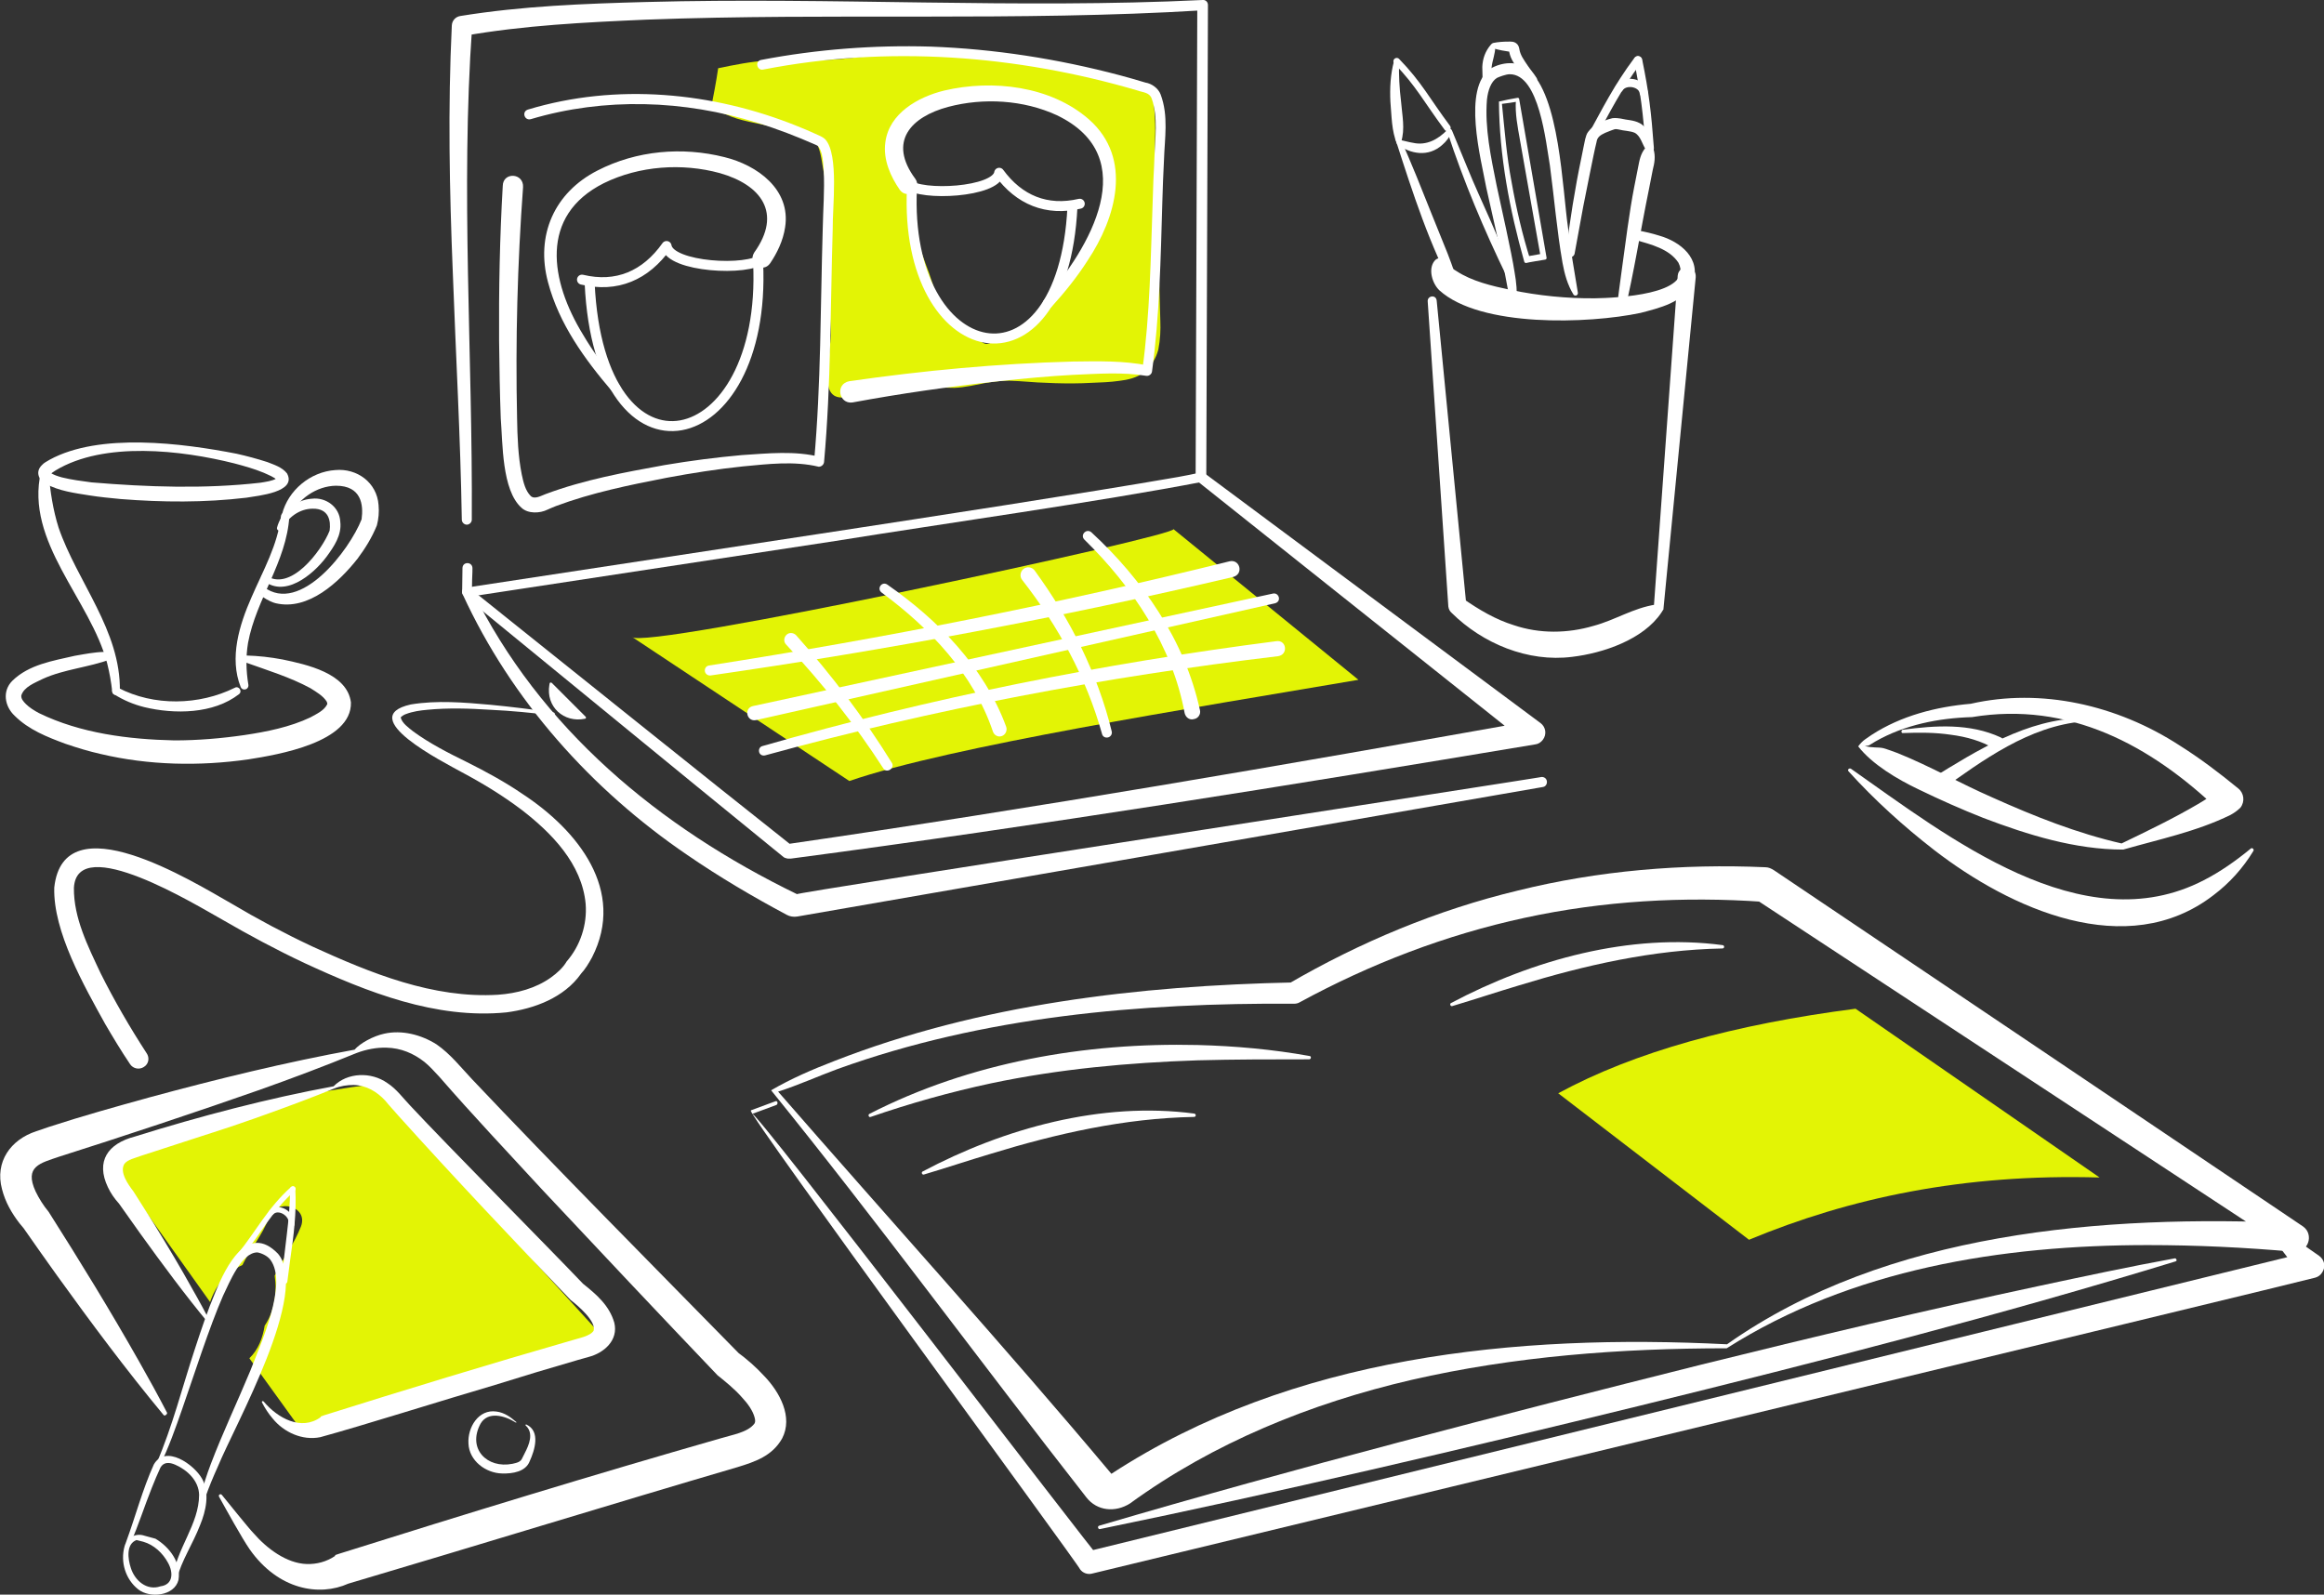 <?xml version="1.0" encoding="utf-8"?>
<!-- Generator: Adobe Illustrator 27.9.0, SVG Export Plug-In . SVG Version: 6.00 Build 0)  -->
<svg version="1.1" id="Ebene_1" xmlns="http://www.w3.org/2000/svg" xmlns:xlink="http://www.w3.org/1999/xlink" x="0px" y="0px"
	 viewBox="0 0 698 479" style="enable-background:new 0 0 698 479;" xml:space="preserve">
<rect x="0" y="0" width="698" height="479" fill="#333333" stroke="none"/>
<style type="text/css">
	.st0{fill:#E3F405;}
	.st1{display:none;}
	.st2{display:inline;fill:#3658D2;}
	.st3{fill:none;stroke:#FFFFFF;stroke-width:2.47;stroke-linecap:round;stroke-linejoin:round;stroke-miterlimit:10;}
	.st4{fill:#FFFFFF;}
	.st5{fill:none;stroke:#FFFFFF;stroke-width:2;stroke-linecap:round;stroke-linejoin:round;stroke-miterlimit:10;}
	.st6{fill:none;stroke:#FFFFFF;stroke-width:1.52;stroke-linecap:round;stroke-linejoin:round;stroke-miterlimit:10;}
	.st7{fill:none;stroke:#FFFFFF;stroke-width:1.595;stroke-linecap:round;stroke-linejoin:round;stroke-miterlimit:10;}
	.st8{fill:none;stroke:#FFFFFF;stroke-width:3;stroke-linecap:round;stroke-linejoin:round;stroke-miterlimit:10;}
	.st9{fill:none;stroke:#FFFFFF;stroke-width:2.349;stroke-linecap:round;stroke-linejoin:round;stroke-miterlimit:10;}
	.st10{fill:none;stroke:#3658D2;stroke-width:2.47;stroke-linecap:round;stroke-linejoin:round;stroke-miterlimit:10;}
	.st11{fill:#3658D2;}
	.st12{fill:none;stroke:#3658D2;stroke-width:2;stroke-linecap:round;stroke-linejoin:round;stroke-miterlimit:10;}
	.st13{fill:none;stroke:#3658D2;stroke-width:1.52;stroke-linecap:round;stroke-linejoin:round;stroke-miterlimit:10;}
	.st14{fill:none;stroke:#3658D2;stroke-width:1.595;stroke-linecap:round;stroke-linejoin:round;stroke-miterlimit:10;}
	.st15{fill:none;stroke:#3658D2;stroke-width:3;stroke-linecap:round;stroke-linejoin:round;stroke-miterlimit:10;}
	.st16{fill:none;stroke:#3658D2;stroke-width:2.349;stroke-linecap:round;stroke-linejoin:round;stroke-miterlimit:10;}
</style>
<path class="st0" d="M189.8,191.3l65.3,43.3c30.1-10.4,103.6-22,152.9-30.4l-55.6-45.3C355.5,160.6,192.3,195.6,189.8,191.3z"/>
<path class="st0" d="M112,325.7c-36.3,4.6-54.7,12.5-77.7,25l28.8,40.4c1.6-4.8,4.9-9,9.7-11.1c2.4-4.9,6.1-9.1,8-14.3
	c2.3-6,11.9-3.4,9.6,2.7c-2.1,5.4-5.6,9.8-7.9,14.8c0.8,5.1-0.1,10.7-3,15c-0.6,3.7-1.9,7.2-4.6,9.8L92,431.7
	c30.1-12.5,41.3-17.3,88-31.3L112,325.7z"/>
<g class="st1">
	<rect x="0.8" y="0.9" class="st2" width="704.9" height="481"/>
</g>
<g>
	<path class="st3" d="M478.1,41c4.3-7.8,7.6-14.6,13.8-22.9"/>
	<path class="st3" d="M495.5,44.5c-0.8-10.9-1.5-16.6-3.5-26.4"/>
	<g>
		<path class="st4" d="M470.3,75.9c1.2-9.6,2.7-19.2,4.7-28.7c0.3-1.3,0.8-4.2,1.1-5.4c0.2-0.7,0.4-1.6,0.9-2.2
			c1.5-2,3.3-2.7,5.3-3.5c0.6-0.2,1.1-0.4,2-0.6c0.9-0.1,1.8,0,2.4,0.1c2,0.5,3.9,0.4,5.8,1.4c2.5,1.3,3.2,4.6,4,6.9
			c0,0,0.1,0.8,0.1,0.8c0.7,2.3,0.3,4.3-0.2,6.3l-1.2,6.1c-2.5,12.2-4.4,24.5-7.3,36.7c-0.4,1.5-2.6,1.1-2.4-0.4
			c0.4-3.5,1.1-8.8,1.6-12.4c1-7.3,2.3-17.6,3.7-24.7c0,0,1.2-6.1,1.2-6.1c0.4-2,0.7-4.1,2.3-5.9l0.1,0.8c-1.2-1.8-1.6-4.2-3.4-5.2
			c-1.3-0.6-3.4-0.6-4.8-1c-1.2-0.3-1.4,0-2.6,0.4c-0.5,0.2-1,0.4-1.5,0.6c-1.5,0.7-2.4,1.3-2.6,2.8c-0.9,3.5-3.2,15.6-4,19.4
			c0,0-2.6,14.2-2.6,14.2C472.4,77.8,470.1,77.5,470.3,75.9L470.3,75.9z"/>
	</g>
	<path class="st3" d="M486.3,26.5c1.7-2.7,7-1.8,7.4,1.4"/>
</g>
<g>
	<path class="st4" d="M437.4,88.6c-8-14.7-13.1-30.7-18.2-46.5c-0.3-0.9,1-1.4,1.4-0.5c1.7,3.8,3.3,7.6,4.9,11.5
		c2.7,6.8,6.6,16.4,9.3,23.1c1.5,3.9,2.9,7.8,3.9,11.9C439,88.9,437.8,89.4,437.4,88.6L437.4,88.6z"/>
</g>
<g>
	<path class="st4" d="M452.6,83.2c-6.9-14.2-13-28.7-17.9-43.6c0,0,1.3,0.2,1.3,0.2c-0.7,1.4-1.6,2.7-2.8,3.7
		c-4.2,3.8-9.6,2.8-13.6-0.2c-1.7-4.1-1.6-8.4-2-12.7c-0.2-4.1,0-8.3,1.1-12.3c0.1-0.4,0.5-0.6,0.9-0.5c0.3,0.1,0.6,0.4,0.6,0.8
		c-0.1,4,0.1,7.9,0.6,11.9c0.3,4,1.3,8.2,0,12.2c0,0-0.4-0.7-0.4-0.7c1.4,0.3,2.7,0.7,4,0.9c4,0.9,7.5-1,10.3-3.9
		c0.2-0.3,0.7-0.4,1.1-0.2c0.1,0.1,0.2,0.2,0.3,0.4c1.5,3.6,3,7.2,4.5,10.9c4.4,10.9,10,21.4,13.4,32.7
		C454.2,83.4,453,84,452.6,83.2L452.6,83.2z"/>
</g>
<path class="st5" d="M434.7,38.4c-6.2-8.3-8.5-13.1-15.2-20"/>
<g>
	<path class="st4" d="M445.2,26.6c0.1-2.4,0.1-4.1,0-6.5c0.1-2.5,0.9-4.7,2.5-6.6c0.5-0.5,1.4-0.2,1.4,0.5c0,2.2-0.9,4.2-1.1,6.2
		c0,2.2-0.4,4.7-1.3,6.7c-0.2,0.4-0.6,0.6-1,0.4C445.4,27.2,445.2,26.9,445.2,26.6L445.2,26.6z"/>
</g>
<g>
	<path class="st4" d="M460.5,24.4c-3.2-2.2-6.8-5.2-7.3-9.4c0,0,0-0.1,0-0.1c0,0,0,0,0,0.1c0,0.2,0.4,0.6,0.6,0.6
		c-1.7-0.3-3.7-0.5-5.5-1.2c-0.4-0.1-0.6-0.6-0.4-1c0.1-0.3,0.3-0.4,0.6-0.5c1.5-0.3,3-0.4,4.5-0.4c0.8,0,1.7-0.1,2.5,0.6
		c0.4,0.3,0.7,0.9,0.8,1.5c0.3,2,1.4,3.4,2.6,5.2c0.8,1.2,1.8,2.3,2.6,3.6C462,24,461.2,24.9,460.5,24.4L460.5,24.4z"/>
</g>
<g>
	<path class="st4" d="M453.8,90.9c-1.5-5.7-2.1-11.5-3.5-17.2c0,0-3.9-17.3-3.9-17.3c-1.6-8.7-7.3-29.9,1.3-35.8
		c3.2-1.9,8.1-2.5,11.2,0.2c9.6,7.7,10.3,35.9,12.1,48c0.7,6.5,1.9,12.8,2.9,19.1c0.1,0.4-0.2,0.8-0.6,0.9c-0.3,0-0.6-0.1-0.7-0.3
		c-1.8-2.9-2.7-6.2-3.3-9.5c-1.7-9.7-2.5-19.6-3.8-29.3c-1.2-6.9-3.2-27.5-12.1-27.4c-1.1,0-3.2,0.8-3.8,1.1c-1.8,1.1-2.7,3.8-3,6.5
		c-0.7,8.6,1.2,17.3,2.9,25.8c1.3,6.1,4.5,20.1,5.4,26.1c0.5,2.9,0.9,5.9,0.4,9c-0.1,0.4-0.5,0.7-0.9,0.6
		C454.1,91.4,453.9,91.1,453.8,90.9L453.8,90.9z"/>
</g>
<g>
	<path class="st7" d="M72.1,377c5.2-6.3,8.9-13.7,15.9-19.9"/>
	<g>
		<path class="st4" d="M84.7,384.8c0.5-9.1,2.5-18.5,2.4-27.6c0-1,1.5-1.1,1.6,0c0.4,7-0.5,14-1.5,20.9c0,0-0.9,6.9-0.9,6.9
			C86.2,385.9,84.7,385.8,84.7,384.8L84.7,384.8z"/>
	</g>
	<g>
		<path class="st4" d="M51.9,474.1c1-8.8,7.9-16.2,7.9-25.1c-0.1-4.2-3.5-7.4-7.1-9c-1.8-0.8-3.5-0.9-4.5,0.8c-0.9,2-1.8,4-2.6,6.1
			c-2.2,5.5-4,11.2-6.4,16.7c-0.2,0.4-0.6,0.5-0.9,0.4c-0.3-0.1-0.5-0.5-0.4-0.9c2.8-7.6,4.9-15.7,8.3-23.2c3.5-6.1,12.1,0,14.5,4.3
			c2.4,4.3,1.1,9.8-0.6,13.9c-2.2,5.7-5.6,10.7-7,16.2C53.1,475.2,51.8,475,51.9,474.1L51.9,474.1z"/>
	</g>
	<g>
		<path class="st4" d="M47,439.6c4.8-11.1,7.7-22.8,11.5-34.3c1.9-5.8,3.8-11.5,6.2-17.2c3.1-7.5,9.6-21,18.8-11.5
			c9.7,11.6-12.8,51.1-18.1,64c-1.4,3.1-2.7,6.2-3.8,9.4c-0.3,0.8-1.5,0.5-1.3-0.4c0.7-3.4,1.8-6.6,3-9.8c3.6-9.5,8-18.7,11.9-28.1
			c3-7.9,11.4-26,6-33.3c-0.9-1.2-2.7-2-3.9-2.2c-4.8,0-8.4,9.1-10.3,13c-4.2,9.6-8.8,24.1-12.3,34.1c-2,5.7-4,11.5-6.7,16.9
			C47.8,441,46.5,440.5,47,439.6L47,439.6z"/>
	</g>
	<path class="st7" d="M81.5,364.2c2-2.1,6.3,0.2,6.1,3.6"/>
	<g>
		<path class="st4" d="M46.7,462.2c4.2,2.5,7.8,7.2,6.9,12.4c-1.2,4.8-8.6,5.6-12.1,2.8c-3.8-3-5.4-8.2-4.1-12.9
			c0.7-2.7,3.4-4.1,6-3.2C43.4,461.3,46.7,462.2,46.7,462.2L46.7,462.2z M41,462.6c-3.2,1.2-2.6,5.7-1.7,8.4
			c1.2,3.8,4.8,6.9,8.9,5.5c3.8-0.5,3.9-4.1,2.3-7c-1.6-3-4.3-5.5-7.5-6.4L41,462.6L41,462.6z"/>
	</g>
</g>
<path class="st0" d="M348.5,96.4c-0.1-3.6-0.2-7.1-0.3-10.7c-0.3-7.3-0.6-14.5-1-21.8c-0.2-3.5-0.4-7-0.5-10.5c0-3.5,0.1-7,0.2-10.5
	c0.2-4.9,0-9.8-0.8-14.7c-2.1-0.8-4.2-1.6-6.4-2.2c-6.9-2-14-3.4-21.1-5c-7.1-1.6-14.1-3.1-21.3-4.2c-7.4-1.1-14.8-1.6-22.2-1.3
	c-7.4,0.3-14.8,1.5-22.2,2.2c-3.8,0.3-7.6,0.5-11.4,0.5c-3.7-0.1-7.4-0.3-11.1,0c-5,0.3-9.9,1.3-14.7,2.3c-0.6,4.1-1.4,8.2-2.2,12.3
	c1,0.3,2,0.6,3,1c1.1,0.4,2.2,0.8,3.3,1.3c1,0.4,2.1,0.7,3.2,1c2.3,0.6,4.6,1,6.9,1.5c1.9,0.4,3.8,0.9,5.8,1.1
	c3.1,0.3,6.7,0.3,8.8,3c1,1.3,1.5,2.9,1.9,4.5c0.4,1.7,0.6,3.3,0.9,5c0.2,1,0.4,2,0.6,3c0.2,1.1,0.4,2.3,0.5,3.5
	c0.2,2.3,0.3,4.5,0.3,6.8c-0.1,4.7-0.4,9.3-0.2,14c0.2,4.9,0.5,9.9,0.7,14.8c0.1,2.5,0.3,5,0.3,7.5c-0.1,2.4-0.4,4.8-0.6,7.2
	c-0.2,2.4-0.4,4.8-0.2,7.2c0.1,1.4,0.6,2.8,1.8,3.6c1.1,0.7,2.5,0.7,3.7,0.5c0.4-0.1,0.7-0.1,1.1-0.2c0.6-1.1,1.1-2.1,1.7-3.2
	c1.2,0.6,6.5,2.8,5.7,2.5c0.4,0.2,0.7,0.3,1.1,0.5c1.3-1,2.9-1.8,4.5-2.2c3.9-1,8-0.6,11.9-0.4c2.1,0.1,4.2,0.2,6.4,0.2
	c3.2-0.1,6.4-0.9,9.6-1.5c1.6-0.3,3.2-0.5,4.9-0.6c1.7-0.1,3.4,0,5.1,0.1c3.6,0.3,7.2,0.5,10.8,0.6c3.6,0.1,7.2,0.1,10.7-0.1
	c2.8-0.1,5.7-0.2,8.5-0.6c2.5-0.3,5.2-0.9,7.3-2.5c2.2-1.6,3.7-4.3,4.4-6.9C348.5,101.9,348.6,99.1,348.5,96.4z M333.6,59.9
	c-0.6,1.7-1.7,3.3-2.6,4.9c-1,1.8-1.7,3.7-2.4,5.6c-1.3,3.8-2.9,7.4-5,10.8c-2.1,3.5-4.6,6.7-7.2,9.9c-2.4,2.9-4.7,6-7.9,7.9
	c-1.6,1-3.4,1.7-5.3,2c-0.9,0.1-1.8,0.2-2.6,0.5c-0.6,0.2-1.2,0.6-1.8,0.9c-0.6,0.3-1.2,0.6-1.8,0.8c-0.6,0.2-1.2,0.1-1.7-0.2
	c-1.1-0.6-1.5-1.8-2.1-2.9c-0.8-0.5-1.7-0.9-2.5-1.5c-2.8-1.7-5.4-3.8-7.3-6.4c-1-1.3-1.8-2.8-2.4-4.3c-0.3-0.9-0.6-1.8-0.9-2.7
	c-0.3-1-0.7-2-1-3c-1.4-3.8-3-7.7-3.8-11.7c-0.4-2-0.8-4.1-1.3-6.1c-0.5-2.1-0.9-4.1-1.2-6.2c-0.2-1.9-1-3.7-1.8-5.4
	c-0.4-0.9-0.7-1.8-1-2.7c-0.2-0.7-0.3-1.5-0.4-2.2c-0.2-1.5-0.4-3-0.4-4.5c0-1.4-0.1-2.9,0.4-4.2c0.4-1.2,1.4-2,2.4-2.8
	c1.3-0.9,2.7-1.6,4.2-2.3c3.1-1.3,6.3-2.2,9.6-3c7.2-1.8,14.7-2.6,22.1-1.2c3.7,0.7,7.2,2,10.5,3.8c3.3,1.8,6.4,4,8.9,6.8
	c2.4,2.7,4.5,5.8,5.8,9.1C334.2,52.9,334.9,56.6,333.6,59.9z"/>
<g>
	<path class="st4" d="M141.9,170.7c0,0,0,1.7-0.1,3.4c0,1.9-0.1,3.8-0.1,3.8l-0.6-1.2c18.8,15,76.2,61.1,94.1,75.2c0,0,2,1.6,2,1.6
		l0.2,0.2l0.1,0.1c-0.1-0.1,0.3,0.2-0.2-0.1c-0.6-0.2-0.7-0.2-0.6-0.2c-0.1,0-0.1,0,0,0l0.1,0c74.5-10.8,148.8-23.7,223-36.9
		c0,0-1.6,6.4-1.6,6.4l-98.5-78.4c-0.4-0.3-0.6-0.7-0.6-1.2l0.5-141.8c0,0,1.6,1.5,1.6,1.5c-55.6,3.4-111.4,0.7-167,2.8
		c-18.4,0.8-36.9,1.7-55,4.9l2.6-2.8c-3.5,49.3,0.2,98.8-0.1,148.1c0,0.8-0.7,1.5-1.5,1.5c-0.8,0-1.5-0.7-1.5-1.5
		c-0.4-24.7-1.8-49.4-2.7-74.1c-1-24.7-1.5-49.6-0.3-74.4c0.1-1.5,1.2-2.6,2.6-2.8c18.5-3,37.2-3.7,55.8-4.2
		C250-0.9,305.6,2.7,361.2,0c0.9-0.1,1.6,0.6,1.6,1.5c0,0-0.5,141.8-0.5,141.8c0,0-0.6-1.2-0.6-1.2l101,75.1c1.6,1.2,1.9,3.4,0.7,5
		c-0.6,0.8-1.4,1.3-2.3,1.4C386.8,236,312.4,248,237.6,257.9c0,0-0.4,0-0.4,0l-0.2,0c-0.1,0-0.2,0-0.4,0c0,0-0.2,0-0.8-0.2
		c-0.6-0.3-0.2-0.1-0.4-0.2c-0.9-0.8-1.9-1.5-2.7-2.2c-5.3-4.3-20-16.3-25.5-20.8L139.4,179c-0.4-0.3-0.6-0.8-0.6-1.2
		c0,0,0.1-7.1,0.1-7.2C139,168.6,141.9,168.7,141.9,170.7L141.9,170.7z"/>
</g>
<g>
	<path class="st4" d="M361.3,144.7c-31,6-78.8,12.7-110.4,17.8c0,0-110.3,16.8-110.3,16.8l1.1-2.2c20.5,41.8,56.3,71.4,97.7,91.5
		c-4.6,0.1,224.6-35.2,223.5-35.2c0.8-0.1,1.6,0.4,1.7,1.3c0.1,0.8-0.4,1.6-1.2,1.7c0,0-223.9,38.9-223.9,38.9
		c-1.1,0.2-2.3,0-3.2-0.5c-10.3-5.5-20.3-11.4-29.9-18c-28.8-19.6-52.8-46.5-67.4-78.2c0,0-0.1-0.2-0.1-0.2c-0.4-0.9,0.2-2,1.2-1.9
		c0,0,110.3-16.8,110.3-16.8c28.7-4.4,75.1-11.5,103.3-16.4c1.7-0.3,5.3-1,7-1.4C362.5,141.5,363.3,144.2,361.3,144.7L361.3,144.7z"
		/>
</g>
<g>
	<g>
		<path class="st4" d="M355.8,214.2c-3.7-20.1-15.6-37.9-30.1-52.1c-1.4-1.4,0.6-3.5,2.1-2.2c7.7,7.1,14.6,15.1,20.3,24.1
			c5.7,8.9,10,18.8,12.3,29.3c0.3,1.2-0.5,2.5-1.8,2.7C357.3,216.4,356.1,215.5,355.8,214.2L355.8,214.2z"/>
	</g>
	<g>
		<path class="st4" d="M331,220.5c-4.7-16.9-13.2-32.5-24-46.3c-0.8-1-0.6-2.5,0.4-3.3c1-0.8,2.5-0.6,3.3,0.4
			c5.3,7.3,10.1,15,14,23.1c3.9,8.1,7.1,16.6,9.2,25.3c0.2,0.8-0.3,1.6-1.1,1.8C332,221.7,331.2,221.3,331,220.5L331,220.5z"/>
	</g>
	<g>
		<path class="st4" d="M298.2,219.7c-5.8-17.2-18.9-31-33.4-41.7c-1.6-1.2,0.1-3.5,1.7-2.4c7.6,5.3,14.8,11.4,21,18.5
			c6.2,7.1,11.4,15.2,14.7,24.2c0.4,1.1-0.2,2.4-1.3,2.8C299.8,221.5,298.6,220.9,298.2,219.7L298.2,219.7z"/>
	</g>
	<g>
		<path class="st4" d="M265.3,230.8c-8.6-13.3-18.4-25.7-29.2-37.2c-0.8-0.8-0.7-2.1,0.1-2.9c0.8-0.8,2.1-0.7,2.9,0.1
			c10.7,12,20.4,24.8,28.8,38.4C268.8,230.8,266.3,232.4,265.3,230.8L265.3,230.8z"/>
	</g>
	<g>
		<path class="st4" d="M383.9,197.1c-52,6.2-103.6,15.9-154.1,29.8c-0.8,0.2-1.6-0.2-1.8-1c-0.2-0.8,0.2-1.6,1-1.8
			c50.5-14.5,102.2-24.8,154.3-31.5C386.4,192.1,387,196.6,383.9,197.1L383.9,197.1z"/>
	</g>
	<g>
		<path class="st4" d="M383,181.2l-155.9,35.1c-2.8,0.6-3.8-3.5-1-4.2c0,0,156.2-33.8,156.2-33.8C384.1,177.9,385,180.6,383,181.2
			L383,181.2z"/>
	</g>
	<g>
		<path class="st4" d="M370.4,173.3c-51.9,12.2-104.3,22-157,29.6c-0.8,0.1-1.6-0.5-1.7-1.3c-0.1-0.8,0.4-1.6,1.3-1.7
			c52.5-8.2,104.7-18.5,156.3-31.3C372.4,167.9,373.6,172.4,370.4,173.3L370.4,173.3z"/>
	</g>
</g>
<path class="st8" d="M273.9,56.5c-2.6,53.6,45.3,64.4,48.2,5.7"/>
<path class="st8" d="M324.3,61.2c-9.9,2.3-18.2-1.1-24.2-9.3c-0.9,5.9-23.5,7.1-27.5,3.4"/>
<g>
	<path class="st4" d="M313.5,90.2c13.8-15.6,30-43.1,3.9-55.6c-10-4.6-22-5.3-32.6-2.5c-11.2,3-18.2,10.4-9.9,21.6
		c2.2,3.1-2.3,6.4-4.6,3.4c-2.8-4-5.1-9.1-4.4-14.3c1.1-8.8,9.9-13.7,17.7-15.6c14.5-3.4,32-1.4,43.5,8.7
		c13.2,11.7,8.1,29.5-0.4,42.3c-3.2,5-6.9,9.6-10.9,14c-0.6,0.6-1.5,0.7-2.1,0.1C313.1,91.7,313,90.8,313.5,90.2L313.5,90.2z"/>
</g>
<path class="st8" d="M227.7,78.9c2.7,58.2-47.6,70-50.6,6.2"/>
<path class="st8" d="M174.8,84c10.4,2.5,19.1-1.2,25.4-10.1c1,6.4,24.7,7.7,28.9,3.7"/>
<g>
	<path class="st4" d="M183.8,117.5c-8.2-9.6-15.9-20.2-19.2-32.7c-3.8-14.1,1.9-27,14.9-33.6c11.7-6,25.4-7.2,38.1-4
		c9.8,2.4,20,9.7,18.2,21.1c-0.6,4-2.4,7.7-4.5,10.8c-2.2,3.1-6.8,0.1-4.8-3.2c8.6-12,2-20.4-10.3-23.9c-11.3-3.1-24.2-2.2-34.8,3
		c-19.6,9.8-16.1,29.5-6.3,45.5c3.1,5.3,6.8,10.2,10.8,15C187.3,117,185.1,119,183.8,117.5L183.8,117.5z"/>
</g>
<g>
	<path class="st4" d="M157.1,56.2c-1.7,23.1-2.3,46.3-1.8,69.4c0.1,5.7,0.3,11.4,1.4,16.9c0.5,2.4,1.1,4.9,2.7,6.5
		c1.2,1.1,3.1-0.1,4.5-0.6c11.5-4.3,23.6-6.5,35.7-8.7c7.7-1.3,15.4-2.3,23.2-3c7.9-0.5,15.9-1.4,23.7,0.6c0,0-2,1.3-2,1.3
		c2.1-23.2,1.9-46.5,2.6-69.8c0.1-5.8,0.6-11.6,0.3-17.4c-0.2-2.5-0.2-5.5-1.6-7.4c-0.2-0.2-0.3-0.3-0.8-0.5
		c-5.7-2.5-11.6-4.8-17.5-6.6c-22-6.9-45.9-7.7-68.1-1.1c-1.9,0.5-2.8-2.3-0.8-2.9c26.5-8,55.4-5.3,80.9,5c1.8,0.7,3.6,1.5,5.4,2.3
		c1,0.5,2.1,0.8,3,1.7c4.1,4.6,2.1,20.5,2.2,26.9c-0.7,23.3-0.5,46.7-2.6,70c-0.1,0.8-0.8,1.4-1.6,1.4c-7.4-1.8-15.3-0.8-22.8-0.1
		c-7.6,0.8-15.3,2-22.8,3.4c-11.3,2.2-22.6,4.5-33.3,8.5c-0.9,0.4-1.8,0.7-2.6,1.1c-2.2,1.1-5.8,1.3-7.8-0.6
		c-5.9-5.3-5.6-19.4-6.2-26.8c-0.3-7.8-0.4-15.5-0.5-23.3c-0.1-15.5,0.2-31.1,1.1-46.6C151.1,51.6,157.3,51.9,157.1,56.2L157.1,56.2
		z"/>
</g>
<g>
	<path class="st4" d="M255.1,114.5c22.3-3.2,44.6-5.3,67.1-5.9c7.6-0.1,15.2-0.3,22.7,1.2c0,0-1.8,1.3-1.8,1.3
		c2.3-16.7,2.5-33.6,3.1-50.6c0.1-4.2,0.3-8.5,0.5-12.7c0.2-6.1,1.2-12.6-0.8-18.2c-0.7-1.9-2.6-1.8-4.2-2.4
		c-36.4-10.7-75.2-13.6-112.5-6.3c-1.8,0.4-2.6-2.5-0.6-2.9c16.8-3.2,33.9-4.5,50.9-4c19.2,0.7,38.3,3.7,56.8,8.6
		c2.6,0.7,5.1,1.4,7.7,2.2c1.9,0.3,3.9,1.7,4.6,3.6c2.4,6.4,1.2,13.2,1,19.6c-0.2,4.2-0.4,8.4-0.5,12.7c-0.5,16.9-0.8,34-3.1,50.9
		c-0.1,0.8-0.9,1.4-1.7,1.3c-7.2-1.2-14.7-0.6-22-0.3c-7.4,0.4-14.8,1.1-22.2,1.9c-14.8,1.6-29.5,3.7-44.1,6.4
		C251.9,121.4,250.8,115.3,255.1,114.5L255.1,114.5z"/>
</g>
<g>
	<path class="st4" d="M433.9,78.7c1,1.5,2.2,1.8,3.5,2.7c4.7,3.1,10.7,4.5,16.4,5.7c8.2,1.7,16.8,2.6,25.3,2.5
		c5.8-0.1,29.9-1,25-10.7c-2.7-4.1-8.2-5.5-12.9-6.8c-0.8-0.2-1.3-1-1.1-1.8c0.2-0.8,0.9-1.3,1.7-1.1c2.2,0.4,4.4,0.9,6.6,1.6
		c6.3,1.8,12.7,6.9,10,14.3c-2.9,5.8-10,7.4-15.7,8.9c-15.6,3.3-48.1,4.4-60.4-6.8c-2.1-2-3.5-6.4-1.4-8.9
		C431.9,77.1,433.4,77.5,433.9,78.7L433.9,78.7z"/>
</g>
<g>
	<path class="st4" d="M509.3,83.3l-9.7,99.7c0,0.1,0,0.2-0.1,0.2L499,184c-5.4,8.1-17.5,12.2-26.8,13.3c-13.3,1.7-26.9-4-36.2-13.2
		c-0.6-0.5-0.9-1.2-1-1.9c0,0-6.2-91.7-6.2-91.7c-0.1-1.7,2.5-2.1,2.7-0.2c0,0,8.9,91.4,8.9,91.4l-1-1.9c4.9,3.4,9.8,6.3,15.3,8
		c7.7,2.6,16.1,2.5,23.9,0.2c6.4-1.7,12-5.4,18.7-6.4l-0.6,1l7.2-99.9C504.3,79.3,509.6,79.6,509.3,83.3L509.3,83.3z"/>
</g>
<g>
	<path class="st4" d="M450.2,30.5c1.8-0.4,3.6-0.8,5.5-1.1c0.3-0.1,0.6,0.1,0.6,0.5l8.2,47.5c0.1,0.3-0.2,0.6-0.5,0.6
		c0,0-5.6,0.9-5.6,1c-0.3,0-0.5-0.1-0.6-0.4C453.4,63,450.3,46.8,450.2,30.5L450.2,30.5z M451.1,31.2c0.8,7.9,1.4,15.7,2.9,23.5
		c1.4,7.9,3.2,15.7,5.6,23.3l-1.4-0.9l5.6-1l-1,1.5l-4.2-23.7l-2.1-11.9c-0.7-4-1.5-7.9-1.2-12l0.6,0.5
		C454.3,30.8,452.7,31,451.1,31.2L451.1,31.2z"/>
</g>
<g>
	<path class="st4" d="M70.4,139.2c-15.9-4-39.1-6.7-53.7,2.1c0,0-0.9,0.6-0.9,0.6c-0.3,0.2-0.5,0.4-0.6,0.5c-0.1,0.1-0.1,0.2,0,0
		c0-0.3-0.1-0.5,0-0.4c0.7,0.6,2.3,1.1,3.4,1.4c2.8,0.7,5.9,1.1,8.9,1.5c16.8,1.4,34,2,50.7,0.1c1.8-0.3,3.5-0.5,4.9-1.3
		c0.2-0.1,0.3-0.2,0.2-0.1c0,0.1-0.1,0.3-0.1,0.5c0,0.2,0.1,0.2,0.1,0.2c-0.9-1-2.6-1.6-4.1-2.3C76.3,140.8,73.4,140,70.4,139.2
		L70.4,139.2z M71.1,136.3c3.1,0.7,6.1,1.5,9.2,2.5c2,0.8,4.4,1.5,5.9,3.4c3.1,5.7-8.8,6.7-12.2,7.3c-12.6,1.5-25.2,1.4-37.8,0.4
		c-3.1-0.3-6.3-0.6-9.4-1.1c-4.4-0.7-9.1-1.3-13.1-3.5c-2.2-1.2-3.1-3.7-1.1-5.6c0.6-0.7,1.5-1.1,2.3-1.6
		C29.9,129.9,54.7,133.1,71.1,136.3L71.1,136.3z"/>
</g>
<g>
	<path class="st4" d="M14.6,142c0.5,5.7,1.3,11.1,3,16.5c5.6,16.3,18.7,30.9,18.4,49.1c0,1.5-2.2,1.6-2.3,0.1
		c-0.3-2.8-0.8-5.6-1.5-8.4c-5-19.2-24.8-36.5-19.9-57.6C12.6,140.5,14.5,140.7,14.6,142L14.6,142z"/>
</g>
<g>
	<path class="st4" d="M35.5,206.6c10.7,5.6,24.3,5.3,35,0c1.2-0.7,2.4,1,1.3,1.9c-7.7,6-19.4,6.1-28.5,3.9c-3.2-0.8-6.3-2.1-9.1-3.9
		c-0.5-0.4-0.7-1.1-0.3-1.6C34.3,206.5,35,206.3,35.5,206.6L35.5,206.6z"/>
</g>
<g>
	<path class="st4" d="M86.9,155.1c-0.8,13.6-10,24.9-12.4,38c-0.7,4.2-0.6,8.4,0.1,12.6c0.1,0.6-0.3,1.3-1,1.4
		c-0.6,0.1-1.1-0.2-1.3-0.7c-3.5-8.8-0.4-18.7,3.2-26.9c3.5-8.1,8-15.9,8.9-24.6C84.8,153.4,87,153.6,86.9,155.1L86.9,155.1z"/>
</g>
<g>
	<path class="st4" d="M79.2,176.3c11,8.4,25.8-11.1,29.4-20.3c0.6-4.3,0-10.1-7.7-10.1c-5.9,0.1-11.4,4-14,9.4
		c-0.6,1.3-2.6,0.6-2.2-0.8c1.8-7.2,8.5-12.8,16-13.3c6.5-0.6,12.5,3.7,13,10.5c0.2,2.1,0,4.2-0.5,6.1c-1.5,3.7-3.5,6.9-5.8,10
		c-5.6,7.1-14.8,15.7-24.6,13.4c-1.5-0.3-6.9-3-5.2-4.8C78.1,176,78.7,176,79.2,176.3L79.2,176.3z"/>
</g>
<g>
	<path class="st4" d="M79.7,172.7c7.3,5.5,16.9-7.2,19.3-13.3c0.4-2.9-0.2-6.7-5.1-6.6c-3.9,0-7.5,2.6-9.2,6.2
		c-0.4,0.8-1.7,0.4-1.5-0.5c1.2-4.7,5.6-8.4,10.5-8.7c4.2-0.5,8.3,2.5,8.5,6.9c0.5,4-1.9,7.5-4.1,10.5c-4.1,5.5-13,12.9-19.5,6.7
		C78,173.2,79,172.1,79.7,172.7L79.7,172.7z"/>
</g>
<g>
	<path class="st4" d="M33.3,198c-6.7,2.5-14,3-20.4,5.9c-2.4,1.2-5.7,2.4-6.5,5c-0.1,1,0.6,1.8,1.4,2.6c1,1,2.4,1.9,3.9,2.7
		c12.5,6.1,27,7.9,40.7,8.2c7,0,14.1-0.6,21-1.6c6.7-1,13.7-2.4,19.8-5.3c2-1.1,4.2-2.1,5.1-4c0-0.1,0-0.4-0.2-0.8
		c-1.1-1.7-3-2.8-4.9-4c-6.1-3.3-13-5.4-19.7-7.8c-0.5-0.2-0.8-0.8-0.6-1.3c0.2-0.4,0.6-0.7,1-0.7c3.7,0.1,7.3,0.5,11,1.2
		c7.1,1.5,19.4,4.1,20.5,12.9c0.3,12-21.9,15.7-30.8,17.1c-14.7,2.1-29.9,1.8-44.3-1.6c-3.6-0.8-7.2-1.9-10.7-3.1
		c-5.4-2-11-4.2-15.2-8.4c-3-2.8-3.8-7.4-0.7-10.5c5-4.9,12.2-6,18.7-7.5c1.5-0.2,12.3-2.6,11.9,0.1C33.9,197.5,33.7,197.8,33.3,198
		L33.3,198z"/>
</g>
<g>
	<path class="st4" d="M165.7,205.1l10.2,10.2c0.2,0.2,0.1,0.6-0.2,0.6c-6.4,1.3-11.8-3.6-10.7-10.2c0,0,0.1-0.5,0.1-0.5
		C165.1,205.1,165.5,204.9,165.7,205.1L165.7,205.1z"/>
</g>
<g>
	<path class="st4" d="M166.1,214.9c-6.3-0.8-12.6-1.4-18.9-1.7c-6.3-0.4-12.6-0.6-18.8,0c-2.2,0.2-4.4,0.5-6.5,1.3
		c-0.6,0.2-1.1,0.6-1.4,0.8c-0.2,0.3-0.1,0.2-0.1,0.4c0.5,1.6,2.2,2.8,3.7,4c4.9,3.6,10.6,6.5,16.1,9.2c5.8,2.9,11.5,6,16.9,9.7
		c16.4,10.8,31,28.9,20.7,49c-1,1.8-2,3.5-3.4,5c0,0,0.9-1.4,0.9-1.4c-0.4,0.7-0.5,0.9-0.8,1.3c-5.1,7.2-14,10.5-22.4,11.6
		c-21.2,2.1-41.8-6.1-60.6-14.8c-8.5-4-16.7-8.4-24.8-13.1c-7.4-4.1-43.6-26.4-44.5-9.5c-0.1,9,4.2,17.5,8,25.6
		c4.1,8.2,8.8,16.3,13.8,24c1,1.4,0.7,3.3-0.8,4.2c-1.4,0.9-3.2,0.5-4.1-0.8c-2.7-4-5.1-8-7.5-12.1c-6.3-11.4-15.7-27.8-15.3-41
		c2.8-25.9,41.4-1.9,53.2,4.8c7.9,4.7,16,9,24.3,12.9c17.5,8,36.3,15.7,55.8,14.5c5.6-0.4,11.3-1.9,15.9-5.2
		c1.8-1.3,3.6-2.9,4.7-4.8c4.1-4.7,6.2-11.1,5.7-17.3c-1.1-12-10.2-21.3-19.3-28.3c-5.7-4.3-11.8-8-18-11.3
		c-5.2-2.9-32.3-16.5-15.2-20.3c7.9-1.3,16-0.6,23.9,0.1c6.3,0.6,12.6,1.4,18.9,2.3c0.3,0,0.5,0.3,0.4,0.6
		C166.7,214.7,166.4,214.9,166.1,214.9L166.1,214.9z"/>
</g>
<g>
	<g>
		<path class="st4" d="M49.1,425c-11.2-13.5-21.7-27.6-32-41.9c-3.4-4.8-6.8-9.5-10.1-14.3l0.4,0.5c-0.6-0.7-1-1.2-1.5-1.8
			c-2.4-3.1-4.3-6.4-5.3-10.3c-2.2-8.2,2.6-14.9,10.3-17.4c0,0,3.8-1.3,3.8-1.3c10.1-3.3,20.2-6.1,30.3-8.9
			c20.3-5.5,40.7-10.5,61.5-14.3c1.6-1.9,5.6-4.1,8.9-4.8c5.3-1.2,11.1,0.3,15.7,3.2c4.2,2.9,7.3,6.9,10.7,10.5
			c24.3,25.7,55.3,57,80.2,82.4c0,0-0.6-0.5-0.6-0.5c3,2.2,5.6,4.5,8.2,7.3c4.5,4.7,8.7,12.2,5.3,18.7c-3,5.3-8.2,7-13.4,8.6
			c-37.2,10.9-79.7,24-116.9,35c-8.7,3.9-21,1.9-29.6-10.3c-2.3-3.3-7.2-12.2-9.2-15.8c-0.3-0.6,0.4-1,0.8-0.6
			c1.4,1.7,8.2,10.2,9.6,11.6c4,4.6,9.9,9,15.9,9.2c3,0.1,6-0.7,8.5-2.4c0,0,0.1-0.1,0.1-0.1l0,0c-0.1,0-0.1-0.1,0-0.2
			c0,0,1.2-0.4,1.2-0.4c37.8-11.9,76.6-23.8,114.7-34.7c3.2-1,8-1.7,10-4.4c0.2-0.4,0.3-0.7,0.1-1.6c-0.5-2.2-2.2-4.5-3.9-6.3
			c-2.1-2.4-4.8-4.6-7.3-6.6c-15.1-15.8-38-40.1-52.7-55.8c-10.3-11.2-20.8-22.3-30.8-33.8c-1.4-1.5-3-3.3-4.5-4.5
			c-3.3-2.6-7.1-4.2-11.4-4.3c-2.9-0.1-6.1,0.5-9,1.6c-9.8,4-19.6,7.7-29.5,11.2c-17.3,6.1-42,14.3-59.7,19.9
			c-5.8,2-10.7,2.9-7.2,10.5c1,2.1,2.4,4.3,3.9,6.1c9.4,14.8,18.6,29.8,27.2,45c2.9,5.1,5.7,10.2,8.4,15.4
			C50.2,424.9,49.4,425.5,49.1,425L49.1,425z"/>
	</g>
</g>
<g>
	<g>
		<path class="st4" d="M62.9,397.8c-7.3-8.8-14.1-18-20.8-27.3c-2.2-3.1-4.4-6.2-6.6-9.3l0.2,0.3c-1.4-1.6-2.4-3-3.3-4.9
			c-3.7-7.8,0-13.1,8.1-15.2c19.5-6.1,40.1-11.5,59.7-15.1c4.1-4.2,11.3-4.4,16.1-1c2.8,1.8,4.7,4.5,7,6.9
			c10.7,11.5,42.1,43.2,51.8,53.4c4,3.2,7.9,6.5,9.4,11.7c1.3,5.3-3.1,9.1-7.7,10.3c-0.8,0.2-2.4,0.7-3.2,0.9
			c-8.3,2.4-16.6,4.9-24.9,7.5c-15.7,4.6-39.7,12.2-52.5,15.7c-5.4,1.1-11-1.5-14.3-5.6c-1.3-1.5-2.3-3.1-3.2-4.8
			c-0.1-0.2,0-0.4,0.1-0.4c0.1-0.1,0.3,0,0.4,0.1c4.2,5,11.3,8.9,17.1,4.7c0,0,0.1-0.1,0.1-0.1c0,0-0.1,0-0.1,0c0,0,0-0.1,0-0.1
			l0.8-0.3c24.8-7.8,49.7-15.4,74.7-22.6c1.8-0.6,5.5-1.2,6.5-2.9c0.8-2.8-4.7-7.5-6.9-9.2c-16.9-17.6-35.3-37.1-51.6-55.2
			c-1.2-1.4-2.9-3.2-4.1-4.7c-2.5-2.7-5.7-4.6-9.5-4.7c-1.9,0-4,0.3-5.9,1.1c-6.4,2.6-12.8,5-19.2,7.3c-6.3,2.3-13.1,4.6-19.4,6.6
			c0,0-19.4,6.3-19.4,6.3c-1.5,0.6-4.1,1.1-5,2.5c-1.4,2.5,1.2,6.1,2.8,8.2c2.1,3.3,4.1,6.5,6.2,9.8c4,6.5,7.9,13,11.6,19.7
			c1.9,3.3,3.7,6.7,5.5,10.1C63.7,397.7,63.1,398.1,62.9,397.8L62.9,397.8z"/>
	</g>
</g>
<g>
	<path class="st4" d="M154.9,427.3c-3.3-2.1-8.4-3.5-10.6,0.4c-4,7.5,2,13.5,9.6,12c1.3-0.3,2.5-0.5,3-1.8c0,0,0.7-1.4,0.7-1.4
		c1.3-2.5,2.8-6,0.3-8.3c-0.2-0.1,0-0.4,0.2-0.3c4.3,2,2.5,7.7,1,11c-1.2,3.2-5.2,3.8-8.3,3.7c-4.9-0.1-9.9-3.8-10.1-9
		c-0.3-4.8,3-10.4,8.4-9.6c2.4,0.3,4.3,1.7,5.9,3.1C155.2,427.1,155.1,427.4,154.9,427.3L154.9,427.3z"/>
</g>
<g>
	<path class="st4" d="M233.7,327.9c32.9,37.8,68.7,77.3,100.1,114.8c54.3-35.4,121.5-42.1,184.9-38.9c47.9-33.8,112.9-39,170.9-36.4
		c0,0-2.6,7.7-2.6,7.7c0,0-159.9-105.1-159.9-105.1c0,0,2.6,0.9,2.6,0.9c-24-1.7-48.3-0.3-71.8,4.8c-23.6,5.1-46.3,13.8-67.6,25.4
		c-0.5,0.3-1.1,0.4-1.6,0.4c-46.3-0.3-93.3,3.8-137.1,19.6C245.6,323.3,239.7,326,233.7,327.9L233.7,327.9z M231.6,327.5
		c6-3.5,12.5-6.3,19-8.8c43.8-17.1,91.3-22.6,138-23.6c0,0-1.6,0.4-1.6,0.4c21.5-12.5,44.7-22.2,68.9-28c24.2-6,49.4-8.1,74.3-7
		c1,0,1.8,0.4,2.6,0.9c0.2,0.1,158.8,106.9,158.9,107c3.4,2.4,1.6,8-2.8,7.6c-14.6-1.3-29.2-2-43.8-2c-43.8,0-89,7.2-126.5,31
		c-31.8,0-63.8,2.4-94.7,9.5c-30.2,7-59.5,18.9-84.5,37.1c-4.4,2.8-9.9,2.3-13.1-1.8C294.2,408.8,263.6,367,231.6,327.5L231.6,327.5
		z"/>
</g>
<g>
	<path class="st4" d="M233.2,331.9l-7.3,2.7c-0.8-3.6,104,133.7,103.9,132.8c0,0-3.5-1.3-3.5-1.3l366.5-89.9l-1.8,6.7l-13.6-17.8
		c-0.4-0.4,0.3-1.1,0.7-0.7c0,0,18.4,12.8,18.4,12.8c1.7,1.2,2.1,3.4,0.9,5.1c-0.5,0.8-1.3,1.3-2.1,1.5c0,0.2-367.2,88.8-367.4,88.9
		c-1.3,0.3-2.7-0.2-3.5-1.3c0.1-0.7-100.1-137-98.9-137.8c0,0,0.1-0.1,0.1-0.1l7.3-2.7c0.3-0.1,0.5,0,0.6,0.3
		C233.6,331.5,233.4,331.8,233.2,331.9L233.2,331.9z"/>
</g>
<g>
	<path class="st4" d="M653.4,378.9c-52.9,16.2-107,30.1-160.7,43.3c-53.5,13.1-108.3,26-162.3,37.1c-0.3,0.1-0.5-0.1-0.6-0.4
		c-0.1-0.3,0.1-0.5,0.3-0.6c59.5-17.5,120.7-33.3,180.9-48.4c33.5-8.3,67.6-16.4,101.3-23.6c13.6-2.9,27.1-5.8,40.8-8.3
		c0.3-0.1,0.5,0.1,0.6,0.4C653.8,378.6,653.7,378.8,653.4,378.9L653.4,378.9z"/>
</g>
<g>
	<path class="st4" d="M261.1,334.6c30.2-15.5,64.8-21.5,98.6-20.7c11.3,0.3,22.5,1.3,33.6,3.3c0.3,0,0.5,0.3,0.4,0.6
		c0,0.2-0.3,0.4-0.5,0.4c-11.2,0-22.4,0-33.5,0.3c-20.8,0.7-41.6,2.6-62,6.9c-12.2,2.6-24.3,6-36.2,10.1c-0.3,0.1-0.5,0-0.6-0.3
		C260.8,335,260.9,334.7,261.1,334.6L261.1,334.6z"/>
</g>
<g>
	<path class="st4" d="M277.1,351.9c24.5-13,53.8-21.1,81.6-17.4c0.6,0.1,0.6,1-0.1,1c-20.9,0.4-41.2,5-61.1,11.1
		c-6.7,2-13.3,4.2-20,6.2c-0.3,0.1-0.5-0.1-0.6-0.3C276.8,352.3,276.9,352,277.1,351.9L277.1,351.9z"/>
</g>
<g>
	<path class="st4" d="M435.8,301.3c24.5-13,53.8-21.1,81.6-17.4c0.6,0.1,0.6,1-0.1,1c-20.9,0.4-41.2,5-61.1,11.1
		c-6.7,2-13.3,4.2-20,6.2c-0.3,0.1-0.5-0.1-0.6-0.3C435.5,301.6,435.6,301.4,435.8,301.3L435.8,301.3z"/>
</g>
<path class="st0" d="M468,328.4l57.3,44c30.1-12.5,64.3-19.9,105.3-18.7l-73.3-50.7C521,307.7,491,315.9,468,328.4z"/>
<g>
	<path class="st4" d="M560.1,224.1c2.5,0.6,3.9,0.3,5.4,0.6c1.5,0.4,3,1,4.4,1.5c9.7,3.9,18.8,9.1,28.4,13.3
		c12.7,5.7,25.5,10.8,39.1,13.9c0,0-0.5,0.1-0.5,0.1c7.9-3.8,15.8-7.6,23.3-12c2.1-1.3,4.4-2.5,6-4.4c0,0,0.2,6.3,0.2,6.3
		c-20.5-19.6-45-32.8-74.1-28c-10.1,0.3-20.2,2.3-29,7.3c0,0-1.8,1.1-1.8,1.1C561.2,224,560.8,224,560.1,224.1L560.1,224.1z
		 M558.1,224.2c0.5-0.7,1.3-1.6,2.2-2.2l1.9-1.3c8.8-5.7,19.3-8.4,29.7-9.3c21.1-4.8,43.9,0.3,62.7,12.5c6.2,3.9,12,8.3,17.6,12.9
		c1.8,1.4,2.1,4,0.7,5.8c-0.9,0.9-1.9,1.6-3,2.2c-10.2,5-21.4,7.3-32.2,10.4c-14.4,0-28.6-4.4-42-9.5c-6.6-2.6-13.1-5.5-19.5-8.6
		C569.9,234.1,562.3,229.6,558.1,224.2L558.1,224.2z"/>
</g>
<g>
	<path class="st4" d="M571.5,219.2c9.8-1.3,20.1-2,29.4,2.3c1,0.5,1.4,1.6,0.9,2.6c-0.5,1-1.8,1.4-2.8,0.8
		c-3.8-2.3-8.4-3.6-13.1-4.2c-4.7-0.7-9.5-0.7-14.4-0.5C571,220.3,570.9,219.3,571.5,219.2L571.5,219.2z"/>
</g>
<g>
	<path class="st4" d="M625.8,216.7c-16.4,1.4-30.2,11.6-43.2,20.9c-2.4,1.7-5-1.8-2.7-3.6c13.9-8.6,29-18.1,45.8-18.3
		C626.4,215.7,626.4,216.6,625.8,216.7L625.8,216.7z"/>
</g>
<g>
	<path class="st4" d="M555.9,230.9c29.1,20.4,69.5,52.4,106,33.5c4.9-2.5,9.6-5.8,14.1-9.5c0.4-0.4,1.1,0.2,0.8,0.7
		c-3.1,5.1-7.1,9.6-12,13.3c-26.1,20.1-61.1,4-83.8-13.5c-9.3-7.2-18-15.1-25.8-23.7c-0.2-0.2-0.2-0.5,0-0.7
		C555.4,230.8,555.7,230.8,555.9,230.9L555.9,230.9z"/>
</g>
</svg>

